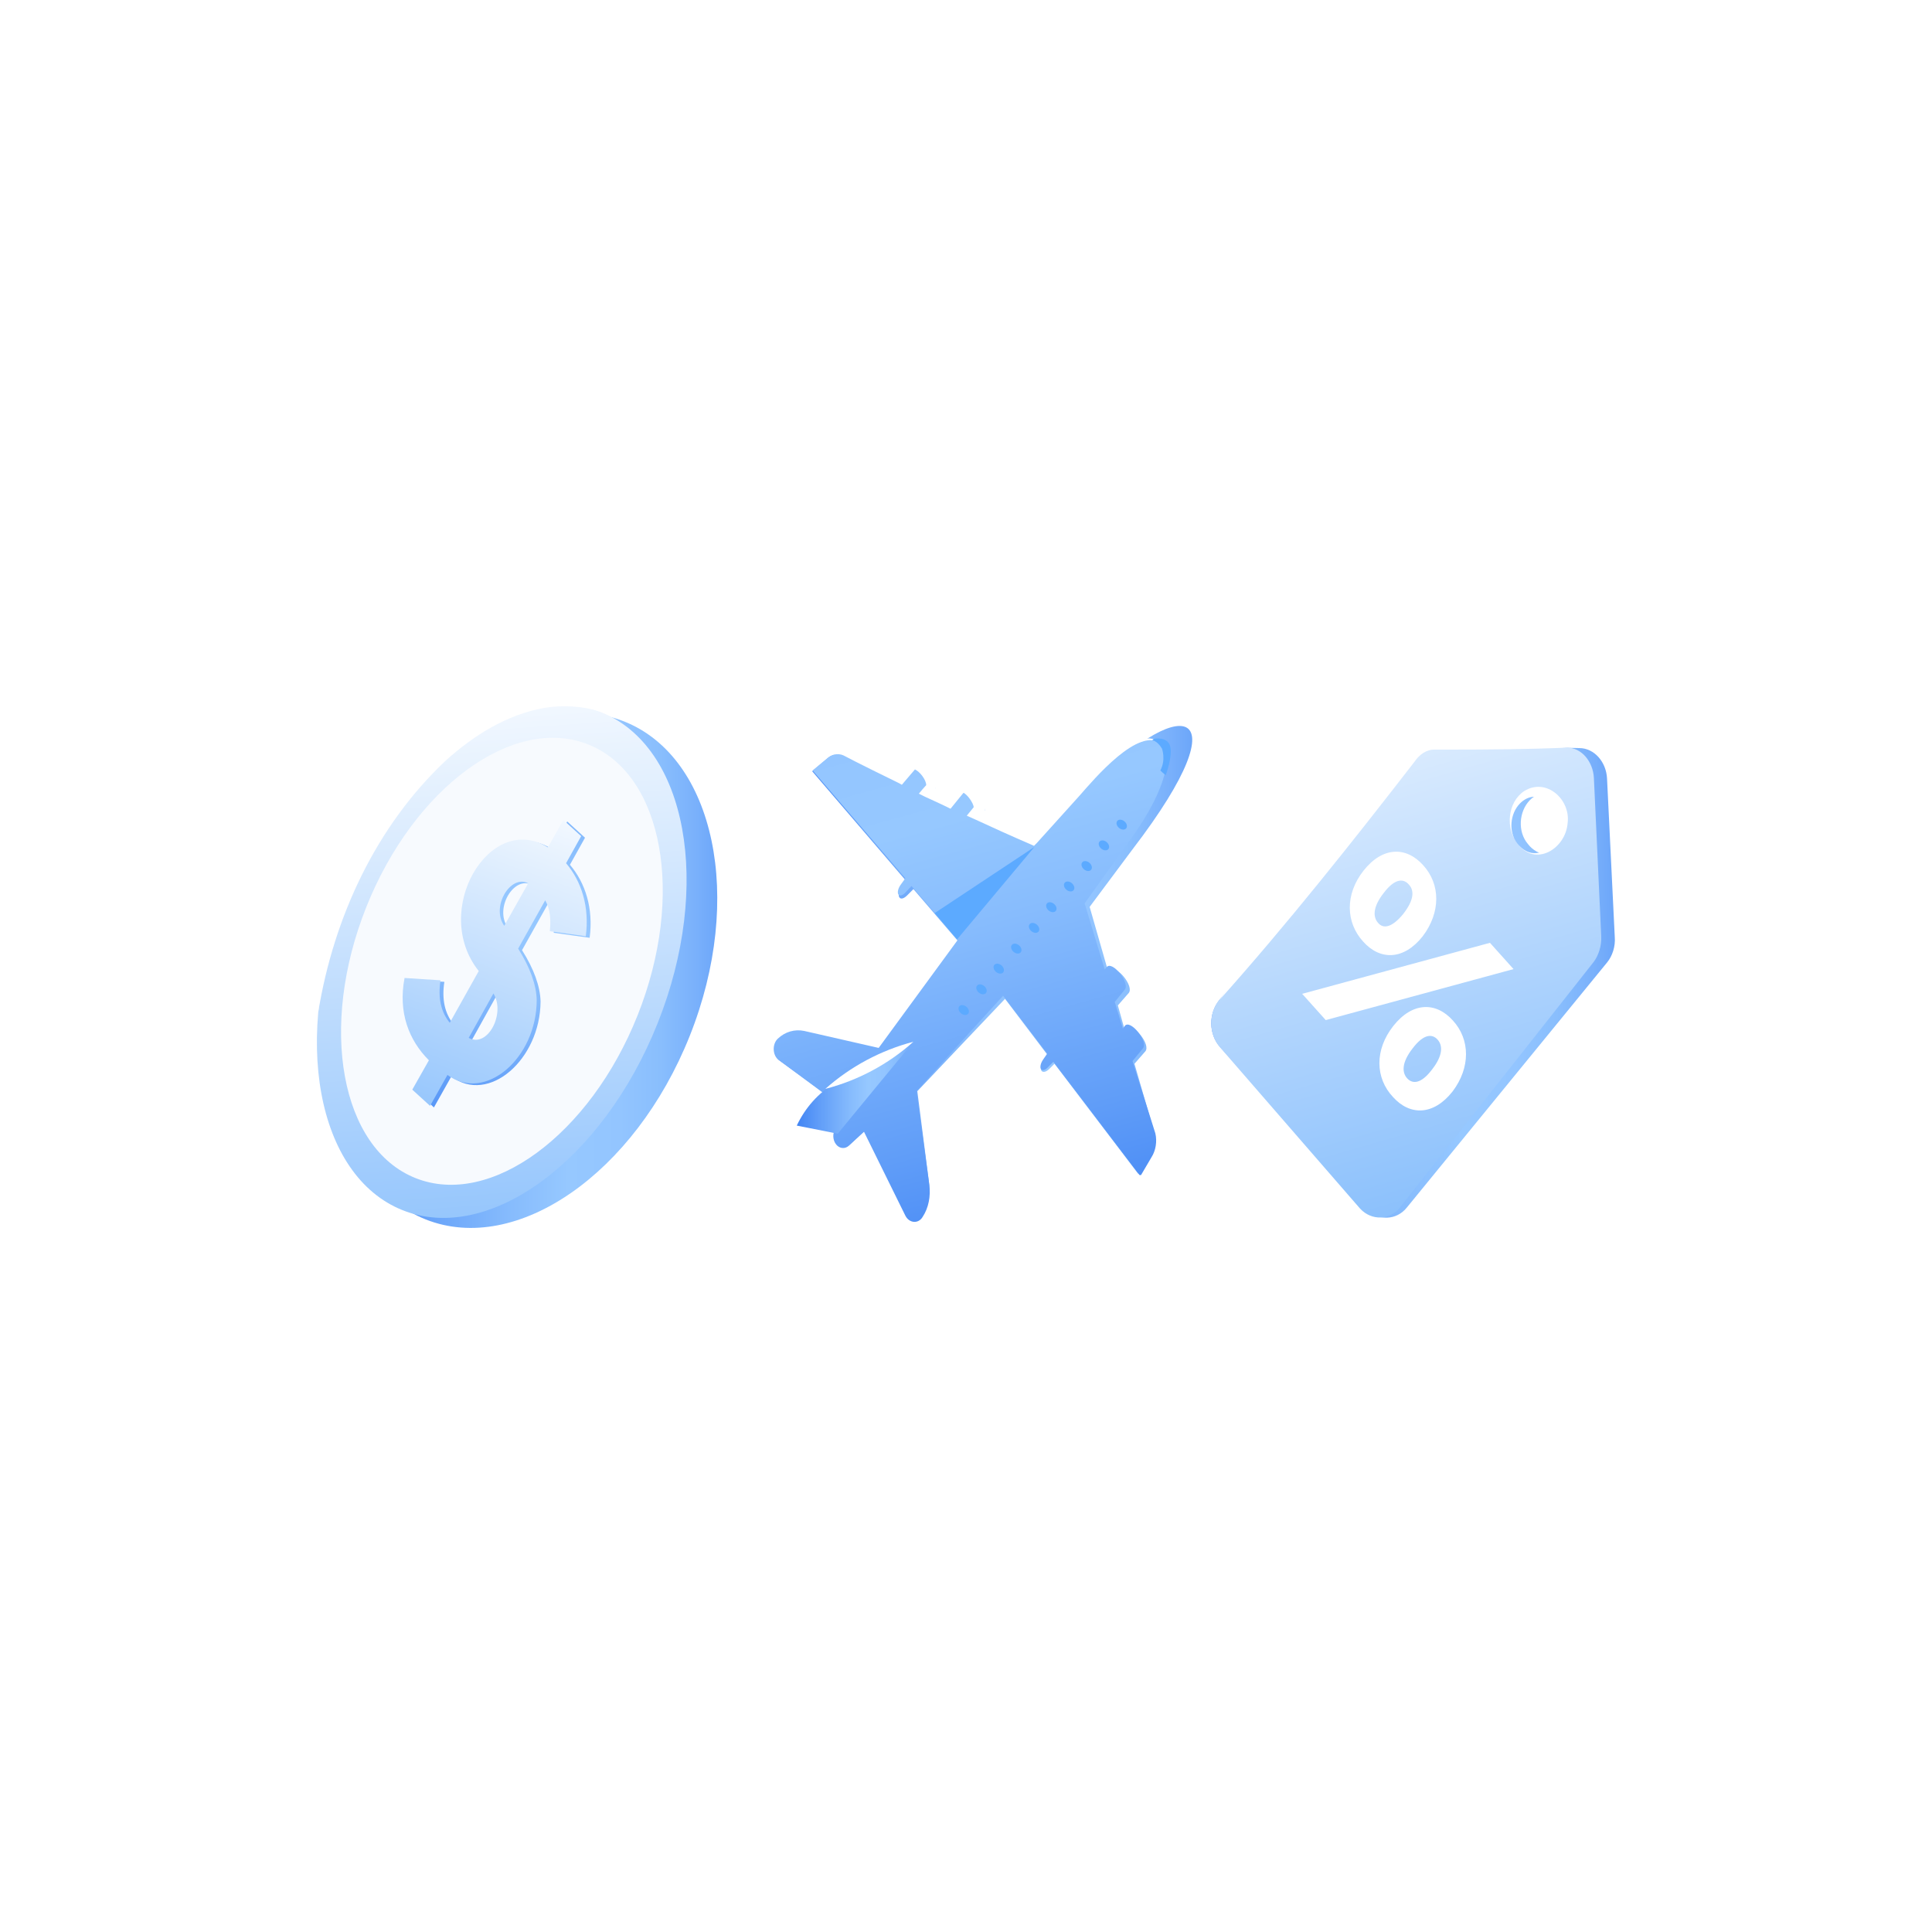 <?xml version="1.0" encoding="utf-8"?>
<svg version="1.1" xmlns="http://www.w3.org/2000/svg" xmlns:xlink="http://www.w3.org/1999/xlink" x="0px" y="0px"
	 viewBox="0 0 500 500" style="enable-background:new 0 0 500 500;" xml:space="preserve">
<style type="text/css">
	.st0{fill:#DCEDFF;}
	.st1{fill:url(#SVGID_1_);stroke:#FFFFFF;stroke-miterlimit:10;}
	.st2{fill:url(#SVGID_00000093855659717904967030000009141870153509130370_);}
	.st3{fill:url(#SVGID_00000026847461991050372700000006596543081217157256_);}
	.st4{fill:#FFFFFF;}
	.st5{fill:url(#SVGID_00000035525772860252108530000000689384737310729147_);}
	.st6{fill:url(#SVGID_00000036952467054484979110000014545614017531158424_);}
	.st7{fill:#F7FAFE;}
	.st8{fill:url(#SVGID_00000163763635184968287550000004765454602389831575_);}
	.st9{fill:url(#SVGID_00000049939749409989703750000008059919787914606501_);}
	.st10{fill:url(#SVGID_00000026126149543756531720000015784180046464804511_);}
	.st11{fill:url(#SVGID_00000031181093876563783840000002908165236328776839_);}
	.st12{fill:url(#SVGID_00000090288846339737588070000005349923564105072013_);}
	.st13{fill:#5caaff;}
	

	#coin{
        transform-origin: 50% 50% !important;
		animation: bounce 12s  infinite ease-out alternate;
        }
		
	#plane{
        transform-origin: 50% 50% !important;
		animation: bounce 12s infinite ease-in-out alternate-reverse;
        }

	#label{
        transform-origin: 50% 50% !important;
		animation: bounce 12s .5s infinite ease-in-out alternate;
        }

 	@keyframes bounce { 
        0% {
        transform: 
		translate(0px, 0px);
		}
		25% {
        transform: 
		translate(0px, -20px);
		}
		75% {
        transform: 
		translate(0px, 20px);
		}
		100% {
		transform: 
		translate(0px, 0px);
		}
    } 

</style>

<g id="label">
	<g>
		<g>
			<g>
				
					<linearGradient id="SVGID_1_" gradientUnits="userSpaceOnUse" x1="-589.87" y1="-1747.146" x2="-504.193" y2="-1640.61" gradientTransform="matrix(0.961 0.278 0.278 -0.961 1352.196 -1215.612)">
					<stop  offset="8.664154e-03" style="stop-color:#87BEFC"/>
					<stop  offset="1" style="stop-color:#FFFFFF"/>
				</linearGradient>
				<path class="st1" d="M362.3,312.5l50.1-63.5c1.3-1.7,2.1-4.2,2-6.6l-1.9-41c-0.2-4.3-3.2-7.9-6.9-7.9l-34.5-0.8
					c-1.9,0-4,1-5.5,2.6l-50.1,63.5c-2.8,3.5-2.7,8.9,0.2,12.2l36.3,41.8C355,316,359.7,315.8,362.3,312.5z M392.7,218.3
					c-2.6-3.2-2.2-8.4,0.5-11.3c2.7-2.9,7.1-2.7,9.5,0.4c2.6,3.2,2.2,8.4-0.5,11.3C399.4,221.9,395.2,221.7,392.7,218.3z"/>
			</g>
			<g>
				<g>
					
						<linearGradient id="SVGID_00000003105228937648202710000004197444243148057243_" gradientUnits="userSpaceOnUse" x1="383.28" y1="151.874" x2="488.026" y2="151.874" gradientTransform="matrix(1 -1.649748e-02 1.649748e-02 1 -72.378 109.319)">
						<stop  offset="0" style="stop-color:#4285F4"/>
						<stop  offset="0.19" style="stop-color:#609DF8"/>
						<stop  offset="0.467" style="stop-color:#87BCFD"/>
						<stop  offset="0.612" style="stop-color:#96C8FF"/>
						<stop  offset="0.747" style="stop-color:#93C5FF"/>
						<stop  offset="0.853" style="stop-color:#89BEFD"/>
						<stop  offset="0.948" style="stop-color:#79B0FB"/>
						<stop  offset="1" style="stop-color:#6CA6F9"/>
					</linearGradient>
					<path style="fill:url(#SVGID_00000003105228937648202710000004197444243148057243_);" d="M364.1,312.5l51.8-63.4
						c1.4-1.7,2.2-4.2,2-6.6l-2-41c-0.2-4.3-3.3-7.9-7.2-7.9l-35.7-0.8c-2,0-4.1,1-5.6,2.6l-51.8,63.4c-2.9,3.5-2.8,8.9,0.2,12.2
						l37.7,41.9C356.6,316,361.4,315.9,364.1,312.5z M395.4,218.4c-2.7-3.2-2.3-8.4,0.5-11.3c2.8-2.9,7.3-2.7,9.8,0.5
						c2.7,3.2,2.3,8.4-0.5,11.3C402.4,222,398,221.8,395.4,218.4z"/>
				</g>
			</g>
			<g>
				<g>
					
						<linearGradient id="SVGID_00000071543605213339973940000010876475398784180119_" gradientUnits="userSpaceOnUse" x1="223.261" y1="573.879" x2="167.069" y2="405.303" gradientTransform="matrix(0.999 4.086485e-02 -4.086485e-02 0.999 187.05 -267.181)">
						<stop  offset="8.664154e-03" style="stop-color:#87BEFC"/>
						<stop  offset="1" style="stop-color:#FFFFFF"/>
					</linearGradient>
					<path style="fill:url(#SVGID_00000071543605213339973940000010876475398784180119_);" d="M362.3,312.5l50.1-63.5
						c1.3-1.7,2.1-4.2,2-6.6l-1.9-41c-0.2-4.3-3.2-7.9-6.9-7.9l-34.5-0.8c-1.9,0-4,1-5.5,2.6l-50.1,63.5c-2.8,3.5-2.7,8.9,0.2,12.2
						l36.3,41.8C355,316,359.7,315.8,362.3,312.5z M392.7,218.3c-2.6-3.2-2.2-8.4,0.5-11.3c2.7-2.9,7.1-2.7,9.5,0.4
						c2.6,3.2,2.2,8.4-0.5,11.3C399.4,221.9,395.2,221.7,392.7,218.3z"/>
				</g>
			</g>
			<g>
				<g>
					<g>
						<g>
							<path class="st4" d="M405.6,193.5c-10.1,0.4-20.3,0.5-30.4,0.5l-3.8,0c-2.2-0.1-4.1,1.3-5.3,3.1
								c-16.1,20.8-33,42.1-50.5,61.7c15-21.5,31.9-43,48.4-63.5c1.5-2,3.8-3.6,6.4-3.8c0.9-0.1,4,0.1,4.9,0.2
								C385.3,192.1,395.5,192.7,405.6,193.5L405.6,193.5z"/>
							<path class="st4" d="M392.7,218.3c-3.1-3.9-2.6-10.7,1.8-13.6c5.7-3.5,12,2.2,11.2,8.3C405.2,219.7,397.3,224.5,392.7,218.3
								L392.7,218.3z M392.7,218.3c4.5,5.7,11,0.7,10.4-5.4c0-5.2-5.6-9.1-9.7-5C390.8,210.5,390.3,215.3,392.7,218.3L392.7,218.3z"
								/>
						</g>
					</g>
				</g>
			</g>
		</g>
		<g>
			<path class="st4" d="M352.9,225.3c4.9-6.2,11-6.3,15.4-1.4c4.5,4.9,4.6,12.2-0.1,18.4c-4.9,6.2-11,6.3-15.4,1.4
				C348.3,238.8,348,231.5,352.9,225.3z M363.1,236.6c2.9-3.7,3-6.2,1.4-7.8c-1.4-1.5-3.6-1.4-6.4,2.3c-2.9,3.7-2.8,6.3-1.4,7.8
				C358,240.4,360.2,240.1,363.1,236.6z M385.6,244l6.1,6.8l-48.6,13.2l-6.1-6.8L385.6,244z M360.6,265.5c4.9-6.2,11-6.3,15.4-1.4
				c4.5,4.9,4.6,12.2-0.1,18.4c-4.9,6.2-11,6.3-15.4,1.4C355.9,279,355.7,271.7,360.6,265.5z M370.6,276.8c2.9-3.7,2.8-6.3,1.4-7.8
				c-1.4-1.5-3.6-1.4-6.4,2.3c-2.9,3.7-2.8,6.3-1.4,7.8C365.6,280.6,367.8,280.5,370.6,276.8z"/>
		</g>
	</g>
</g>
<g id="coin">
	<g>
		<g>
			
				<linearGradient id="SVGID_00000134216262788790374350000004888482924656274608_" gradientUnits="userSpaceOnUse" x1="86.01" y1="251.063" x2="185.636" y2="251.063">
				<stop  offset="0" style="stop-color:#4285F4"/>
				<stop  offset="0.19" style="stop-color:#609DF8"/>
				<stop  offset="0.467" style="stop-color:#87BCFD"/>
				<stop  offset="0.612" style="stop-color:#96C8FF"/>
				<stop  offset="0.747" style="stop-color:#93C5FF"/>
				<stop  offset="0.853" style="stop-color:#89BEFD"/>
				<stop  offset="0.948" style="stop-color:#79B0FB"/>
				<stop  offset="1" style="stop-color:#6CA6F9"/>
			</linearGradient>
			<path style="fill:url(#SVGID_00000134216262788790374350000004888482924656274608_);" d="M178.5,268.1
				c-14.2,35.6-44.8,56.8-68.3,47.5c-23.6-9.4-31.2-45.8-17-81.4s44.8-56.8,68.3-47.5C185,196,192.7,232.5,178.5,268.1z"/>
			
				<linearGradient id="SVGID_00000051376420296792723910000016022025688484736697_" gradientUnits="userSpaceOnUse" x1="-948.3" y1="2861.19" x2="-1024.234" y2="2704.05" gradientTransform="matrix(0.929 0.37 -0.37 0.929 2075.34 -1969.229)">
				<stop  offset="8.664154e-03" style="stop-color:#87BEFC"/>
				<stop  offset="1" style="stop-color:#FFFFFF"/>
			</linearGradient>
			<path style="fill:url(#SVGID_00000051376420296792723910000016022025688484736697_);" d="M170.2,264.8
				c-14.2,35.6-43.7,57.3-66,48.4s-28.9-44.9-14.7-80.5s43.7-57.3,66-48.4C177.8,193.1,184.4,229.2,170.2,264.8z"/>
			
				<ellipse transform="matrix(0.37 -0.929 0.929 0.37 -149.212 277.438)" class="st7" cx="129.9" cy="248.7" rx="60.4" ry="37.8"/>
			<g>
				
					<linearGradient id="SVGID_00000155836282412394172630000017284865636750241213_" gradientUnits="userSpaceOnUse" x1="-644.336" y1="5575.224" x2="-694.688" y2="5471.023" gradientTransform="matrix(0.816 0.733 -0.418 0.748 2986.369 -3387.967)">
					<stop  offset="0" style="stop-color:#4285F4"/>
					<stop  offset="0.19" style="stop-color:#609DF8"/>
					<stop  offset="0.467" style="stop-color:#87BCFD"/>
					<stop  offset="0.612" style="stop-color:#96C8FF"/>
					<stop  offset="0.747" style="stop-color:#93C5FF"/>
					<stop  offset="0.853" style="stop-color:#89BEFD"/>
					<stop  offset="0.948" style="stop-color:#79B0FB"/>
					<stop  offset="1" style="stop-color:#6CA6F9"/>
				</linearGradient>
				<path style="fill:url(#SVGID_00000155836282412394172630000017284865636750241213_);" d="M116.8,278.6l-4.5,8l-4.6-4.2l4.3-7.6
					c-5.2-5.2-8-12.4-6.3-21.3l9.3,0.6c-0.7,4.5,0.1,8.2,2.4,11l7.5-13.4c-12.5-15.7,2.9-41.4,17.9-32l4-7.1l4.6,4.2l-3.9,7
					c4,4.7,6.1,11.3,5.1,18.9l-9.3-1.3c0.3-3.1,0.1-5.7-1.2-8l-7,12.5c3.1,4.9,4.7,9.4,4.8,13.3
					C139.8,274.2,126.5,285.9,116.8,278.6z M131.4,240l6.2-11C133,226.6,127.9,235.1,131.4,240z M128.6,257.5l-6.4,11.5
					C127.1,271.7,131.8,262.7,128.6,257.5z"/>
			</g>
			<g>
				
					<linearGradient id="SVGID_00000141446786580651895110000018427038175823135931_" gradientUnits="userSpaceOnUse" x1="-645.265" y1="5575.594" x2="-695.618" y2="5471.393" gradientTransform="matrix(0.816 0.733 -0.418 0.748 2986.369 -3387.967)">
					<stop  offset="8.664154e-03" style="stop-color:#87BEFC"/>
					<stop  offset="1" style="stop-color:#FFFFFF"/>
				</linearGradient>
				<path style="fill:url(#SVGID_00000141446786580651895110000018427038175823135931_);" d="M115.8,278.2l-4.5,8l-4.6-4.2l4.3-7.6
					c-5.2-5.2-8-12.4-6.3-21.3l9.3,0.6c-0.7,4.5,0.1,8.2,2.4,11l7.5-13.4c-12.5-15.7,2.9-41.4,17.9-32l4-7.1l4.6,4.2l-3.9,7
					c4,4.7,6.1,11.3,5.1,18.9l-9.3-1.3c0.3-3.1,0.1-5.7-1.2-8l-7,12.5c3.1,4.9,4.7,9.4,4.8,13.3
					C138.9,273.8,125.6,285.4,115.8,278.2z M130.5,239.6l6.2-11C132.1,226.2,127,234.7,130.5,239.6z M127.7,257.1l-6.4,11.5
					C126.2,271.3,130.9,262.3,127.7,257.1z"/>
			</g>
		</g>
		<g>
			<path class="st4" d="M82.4,261.7c0.6-31.6,24.2-75.6,58.3-79.9c5.1-0.5,10.3,0.3,14.8,2.4c-4.8-1.5-9.8-1.8-14.6-1
				c-9.7,1.7-18.3,7.1-25.5,13.6C97.3,213.8,86.4,237.4,82.4,261.7L82.4,261.7z"/>
		</g>
	</g>
</g>
<g id="plane">
	<g>
		<g>
			<g>
				
					<linearGradient id="SVGID_00000160189736683318832420000004315913702418666895_" gradientUnits="userSpaceOnUse" x1="200.383" y1="251.343" x2="308.571" y2="251.343">
					<stop  offset="0" style="stop-color:#4285F4"/>
					<stop  offset="0.19" style="stop-color:#609DF8"/>
					<stop  offset="0.467" style="stop-color:#87BCFD"/>
					<stop  offset="0.612" style="stop-color:#96C8FF"/>
					<stop  offset="0.747" style="stop-color:#93C5FF"/>
					<stop  offset="0.853" style="stop-color:#89BEFD"/>
					<stop  offset="0.948" style="stop-color:#79B0FB"/>
					<stop  offset="1" style="stop-color:#6CA6F9"/>
				</linearGradient>
				<path style="fill:url(#SVGID_00000160189736683318832420000004315913702418666895_);" d="M293.6,275.3l2.8-3.2
					c1.5-1.7-3.1-7.5-4.6-5.7l-0.6,0.6l-1.9-6.8l2.8-3.2c1.5-1.7-3.2-7.5-4.7-5.8l-0.5,0.6l-4.9-17.1l11.1-14.9
					c29.9-39,11.1-40.2-11.8-14.8L268.8,218l-14.9-6.8l0.7-0.8c1.5-1.8-3.3-7.8-4.8-6l-3,3.6l-5.8-2.6l0.8-0.9
					c1.5-1.8-3.3-7.8-4.8-6l-3,3.7l-15-6.9c-1.8-0.7-3.7-0.2-5.1,1.2l-3.7,3.1l24.4,28.5l-1.3,1.8c-0.7,0.9-0.9,1.9-0.5,2.4
					c0.4,0.5,1.2,0.2,2-0.6l1.6-1.6l12,14l-20.8,27.5l-19.3-4.4c-2.4-0.5-4.9,0.1-6.8,1.9c-1.5,1.4-1.4,4.2,0.3,5.4l17.6,12.8
					l-2.9,4.6c-0.8,1.2-0.7,2.9,0.2,3.9c0.9,1.1,2.3,1.2,3.3,0.3l3.8-3.5l10.5,20.8c1,1.9,3.3,2.1,4.4,0.3c1.5-2.2,2.1-5.1,1.7-7.9
					l-3-23.4l22.7-23.9l11.2,14.8l-1.2,1.6c-0.7,0.9-0.9,1.9-0.5,2.3c0.4,0.4,1.2,0.2,2-0.6l1.3-1.3l21.6,28.4l0.4,0l2.8-4.4
					c1.2-1.7,1.6-3.9,1.1-6L293.6,275.3z"/>
				
					<linearGradient id="SVGID_00000027583930840082917870000011418118705258876304_" gradientUnits="userSpaceOnUse" x1="276.467" y1="325.831" x2="225.108" y2="140.808">
					<stop  offset="0" style="stop-color:#4285F4"/>
					<stop  offset="0.19" style="stop-color:#609DF8"/>
					<stop  offset="0.467" style="stop-color:#87BCFD"/>
					<stop  offset="0.612" style="stop-color:#96C8FF"/>
					<stop  offset="0.747" style="stop-color:#93C5FF"/>
					<stop  offset="0.853" style="stop-color:#89BEFD"/>
					<stop  offset="0.948" style="stop-color:#79B0FB"/>
					<stop  offset="1" style="stop-color:#6CA6F9"/>
				</linearGradient>
				<path style="fill:url(#SVGID_00000027583930840082917870000011418118705258876304_);" d="M293.1,274.6l2.7-3.3
					c1.4-1.8-3.3-7.6-4.7-5.8l-0.5,0.7l-2.1-6.9l2.6-3.2c1.4-1.8-3.3-7.6-4.7-5.8l-0.5,0.6l-5.2-17.1l10.5-14.7
					c20-26.4,9.7-38.9-11.8-14.5l-12,12.8l-14.6-6.7l0.7-0.8c1.4-1.8-3.3-7.6-4.7-5.8l-2.8,3.5l-5.6-2.6l0.7-0.9
					c1.4-1.8-3.3-7.6-4.7-5.8l-2.9,3.6l-14.6-6.6c-1.7-0.7-3.6-0.2-5,1.1l-3.6,3l24,27.9l-1.3,1.8c-0.6,0.9-0.8,1.9-0.5,2.4
					c0.4,0.5,1.2,0.2,1.9-0.6l1.5-1.6l12,13.9l-20.5,28l-19.3-4.4c-2.4-0.5-4.9,0.2-6.8,2c-1.5,1.4-1.4,4.3,0.2,5.5l17.7,13.1
					l-3,4.7c-0.8,1.2-0.7,3,0.2,4.1c0.9,1.1,2.3,1.2,3.3,0.3l3.9-3.6l10.7,21.7c1,2,3.4,2.2,4.5,0.3c1.5-2.3,2.1-5.3,1.7-8.3
					l-3.3-24.3l22.4-24.6l11.4,15l-1.1,1.6c-0.6,0.9-0.8,1.9-0.5,2.4c0.4,0.5,1.2,0.2,1.9-0.6l1.3-1.3l22.3,29.3h0.4l2.7-4.6
					c1.1-1.7,1.5-4.1,1-6.2L293.1,274.6z"/>
				<g>
					<path class="st4" d="M300.7,192.6c-5.8-5-17.7,9.2-21.3,13.3c-2.3,2.6-8.7,9.6-11.1,12.3c0,0-0.7,0.7-0.7,0.7l-0.9-0.4
						c-4.2-1.8-10.4-4.6-14.7-6.6c0,0-1.8-0.8-1.8-0.8c0.4-0.5,1.4-1.7,1.8-2.2c0.2-0.2,0,0,0,0c-0.1-1.1-1.7-3.4-2.8-3.8
						c0,0,0.4-0.1,0.4-0.2l-0.6,0.7c-0.5,0.6-2.5,3.1-3,3.7c-0.5-0.3-5.9-2.8-6.6-3.1c0,0-1.6-0.8-1.6-0.8c0.5-0.6,1.4-1.7,1.9-2.2
						c0,0,0,0,0,0c0,0,0,0,0,0c0-1.4-1.7-3.6-3-4.1c0,0,0,0,0.1,0c0.1,0,0.1-0.1,0.1-0.1l-0.6,0.7c-0.4,0.5-2.6,3-2.9,3.4
						c0,0-0.7-0.4-0.7-0.4c-3.1-1.5-11.4-5.6-14.4-7.2c-1.5-0.7-3.4-0.2-4.6,0.9c0,0-3.8,2.8-3.8,2.8l3.4-3.3
						c1.2-1.3,3.4-2.2,5.3-1.5c0,0,5,2,5,2l9.9,4.2l-1.3,0.3l2.3-2.9l0.6-0.7c0.3-0.5,1.2-0.9,1.8-0.8c2.7,0.4,5.6,4.2,5.4,6.9
						c-0.1,0.8-0.8,1.6-1.3,2.2c0,0-0.5-2.1-0.5-2.1l5.7,2.5l-1.7,0.4l2.3-2.8c0.4-0.5,0.9-1.2,1.6-1.4c3.1-1,7.6,4.9,6.4,7.8
						c-0.3,0.7-0.7,0.9-1,1.4c0,0-0.5-2.3-0.5-2.3l7.3,3.4c2.4,1.1,4.9,2.2,7.3,3.4l-1.6,0.3c2.5-2.6,9-9.4,11.5-11.8
						C281.6,200.2,295.1,186.6,300.7,192.6L300.7,192.6z"/>
				</g>
				
					<linearGradient id="SVGID_00000074421022750639872740000010413926826783211145_" gradientUnits="userSpaceOnUse" x1="206.186" y1="281.52" x2="236.407" y2="281.52">
					<stop  offset="0" style="stop-color:#4285F4"/>
					<stop  offset="0.19" style="stop-color:#609DF8"/>
					<stop  offset="0.467" style="stop-color:#87BCFD"/>
					<stop  offset="0.612" style="stop-color:#96C8FF"/>
					<stop  offset="0.747" style="stop-color:#93C5FF"/>
					<stop  offset="0.853" style="stop-color:#89BEFD"/>
					<stop  offset="0.948" style="stop-color:#79B0FB"/>
					<stop  offset="1" style="stop-color:#6CA6F9"/>
				</linearGradient>
				<path style="fill:url(#SVGID_00000074421022750639872740000010413926826783211145_);" d="M236.4,269.6l-20.2,10.6
					c-4.5,2.7-7.8,6.5-10,11.1l10.6,2.1L236.4,269.6z"/>
			</g>
			<g>
				<path class="st4" d="M236.4,269.6c-6.5,5.8-14.3,10-22.8,12.2C220.1,276,228,271.8,236.4,269.6L236.4,269.6z"/>
			</g>
		</g>
		<g class="st13">
			<g>
				
					<ellipse transform="matrix(0.648 -0.762 0.762 0.648 -94.337 286.81)" class="st13" cx="262.9" cy="245.4" rx="1.1" ry="1.5"/>
				
					<ellipse transform="matrix(0.648 -0.762 0.762 0.648 -88.674 288.386)" class="st13" cx="267.5" cy="240.1" rx="1.1" ry="1.5"/>
				
					<ellipse transform="matrix(0.648 -0.762 0.762 0.648 -83.011 289.962)" class="st13" cx="272" cy="234.7" rx="1.1" ry="1.5"/>
				
					<ellipse transform="matrix(0.648 -0.762 0.762 0.648 -77.348 291.537)" class="st13" cx="276.6" cy="229.4" rx="1.1" ry="1.5"/>
				
					<ellipse transform="matrix(0.648 -0.762 0.762 0.648 -71.685 293.113)" class="st13" cx="281.1" cy="224.1" rx="1.1" ry="1.5"/>
				
					<ellipse transform="matrix(0.648 -0.762 0.762 0.648 -66.022 294.689)" class="st13" cx="285.6" cy="218.7" rx="1.1" ry="1.5"/>
				
					<ellipse transform="matrix(0.648 -0.762 0.762 0.648 -60.359 296.264)" class="st13" cx="290.2" cy="213.4" rx="1.1" ry="1.5"/>
			</g>
			<g>
				
					<ellipse transform="matrix(0.648 -0.762 0.762 0.648 -111.251 282.045)" class="st13" cx="249.3" cy="261.3" rx="1.1" ry="1.5"/>
				
					<ellipse transform="matrix(0.648 -0.762 0.762 0.648 -105.588 283.62)" class="st13" cx="253.9" cy="256" rx="1.1" ry="1.5"/>
				
					<ellipse transform="matrix(0.648 -0.762 0.762 0.648 -99.925 285.196)" class="st13" cx="258.4" cy="250.6" rx="1.1" ry="1.5"/>
			</g>
		</g>
		<polygon class="st13" points="241.9,236.3 247.7,243.1 267.7,219.2 		"/>
		<path class="st13" d="M300.7,193.7c0,0,1.1,2.8-0.4,5.7c0.9,0.9,1.4,1.2,1.4,1.2s1.9-5.1,1.1-7.6c-0.8-2.5-4.2-1.8-4.2-1.8
			l-0.4,0.4C298.2,191.6,299.4,191.6,300.7,193.7z"/>
	</g>
</g>
</svg>
